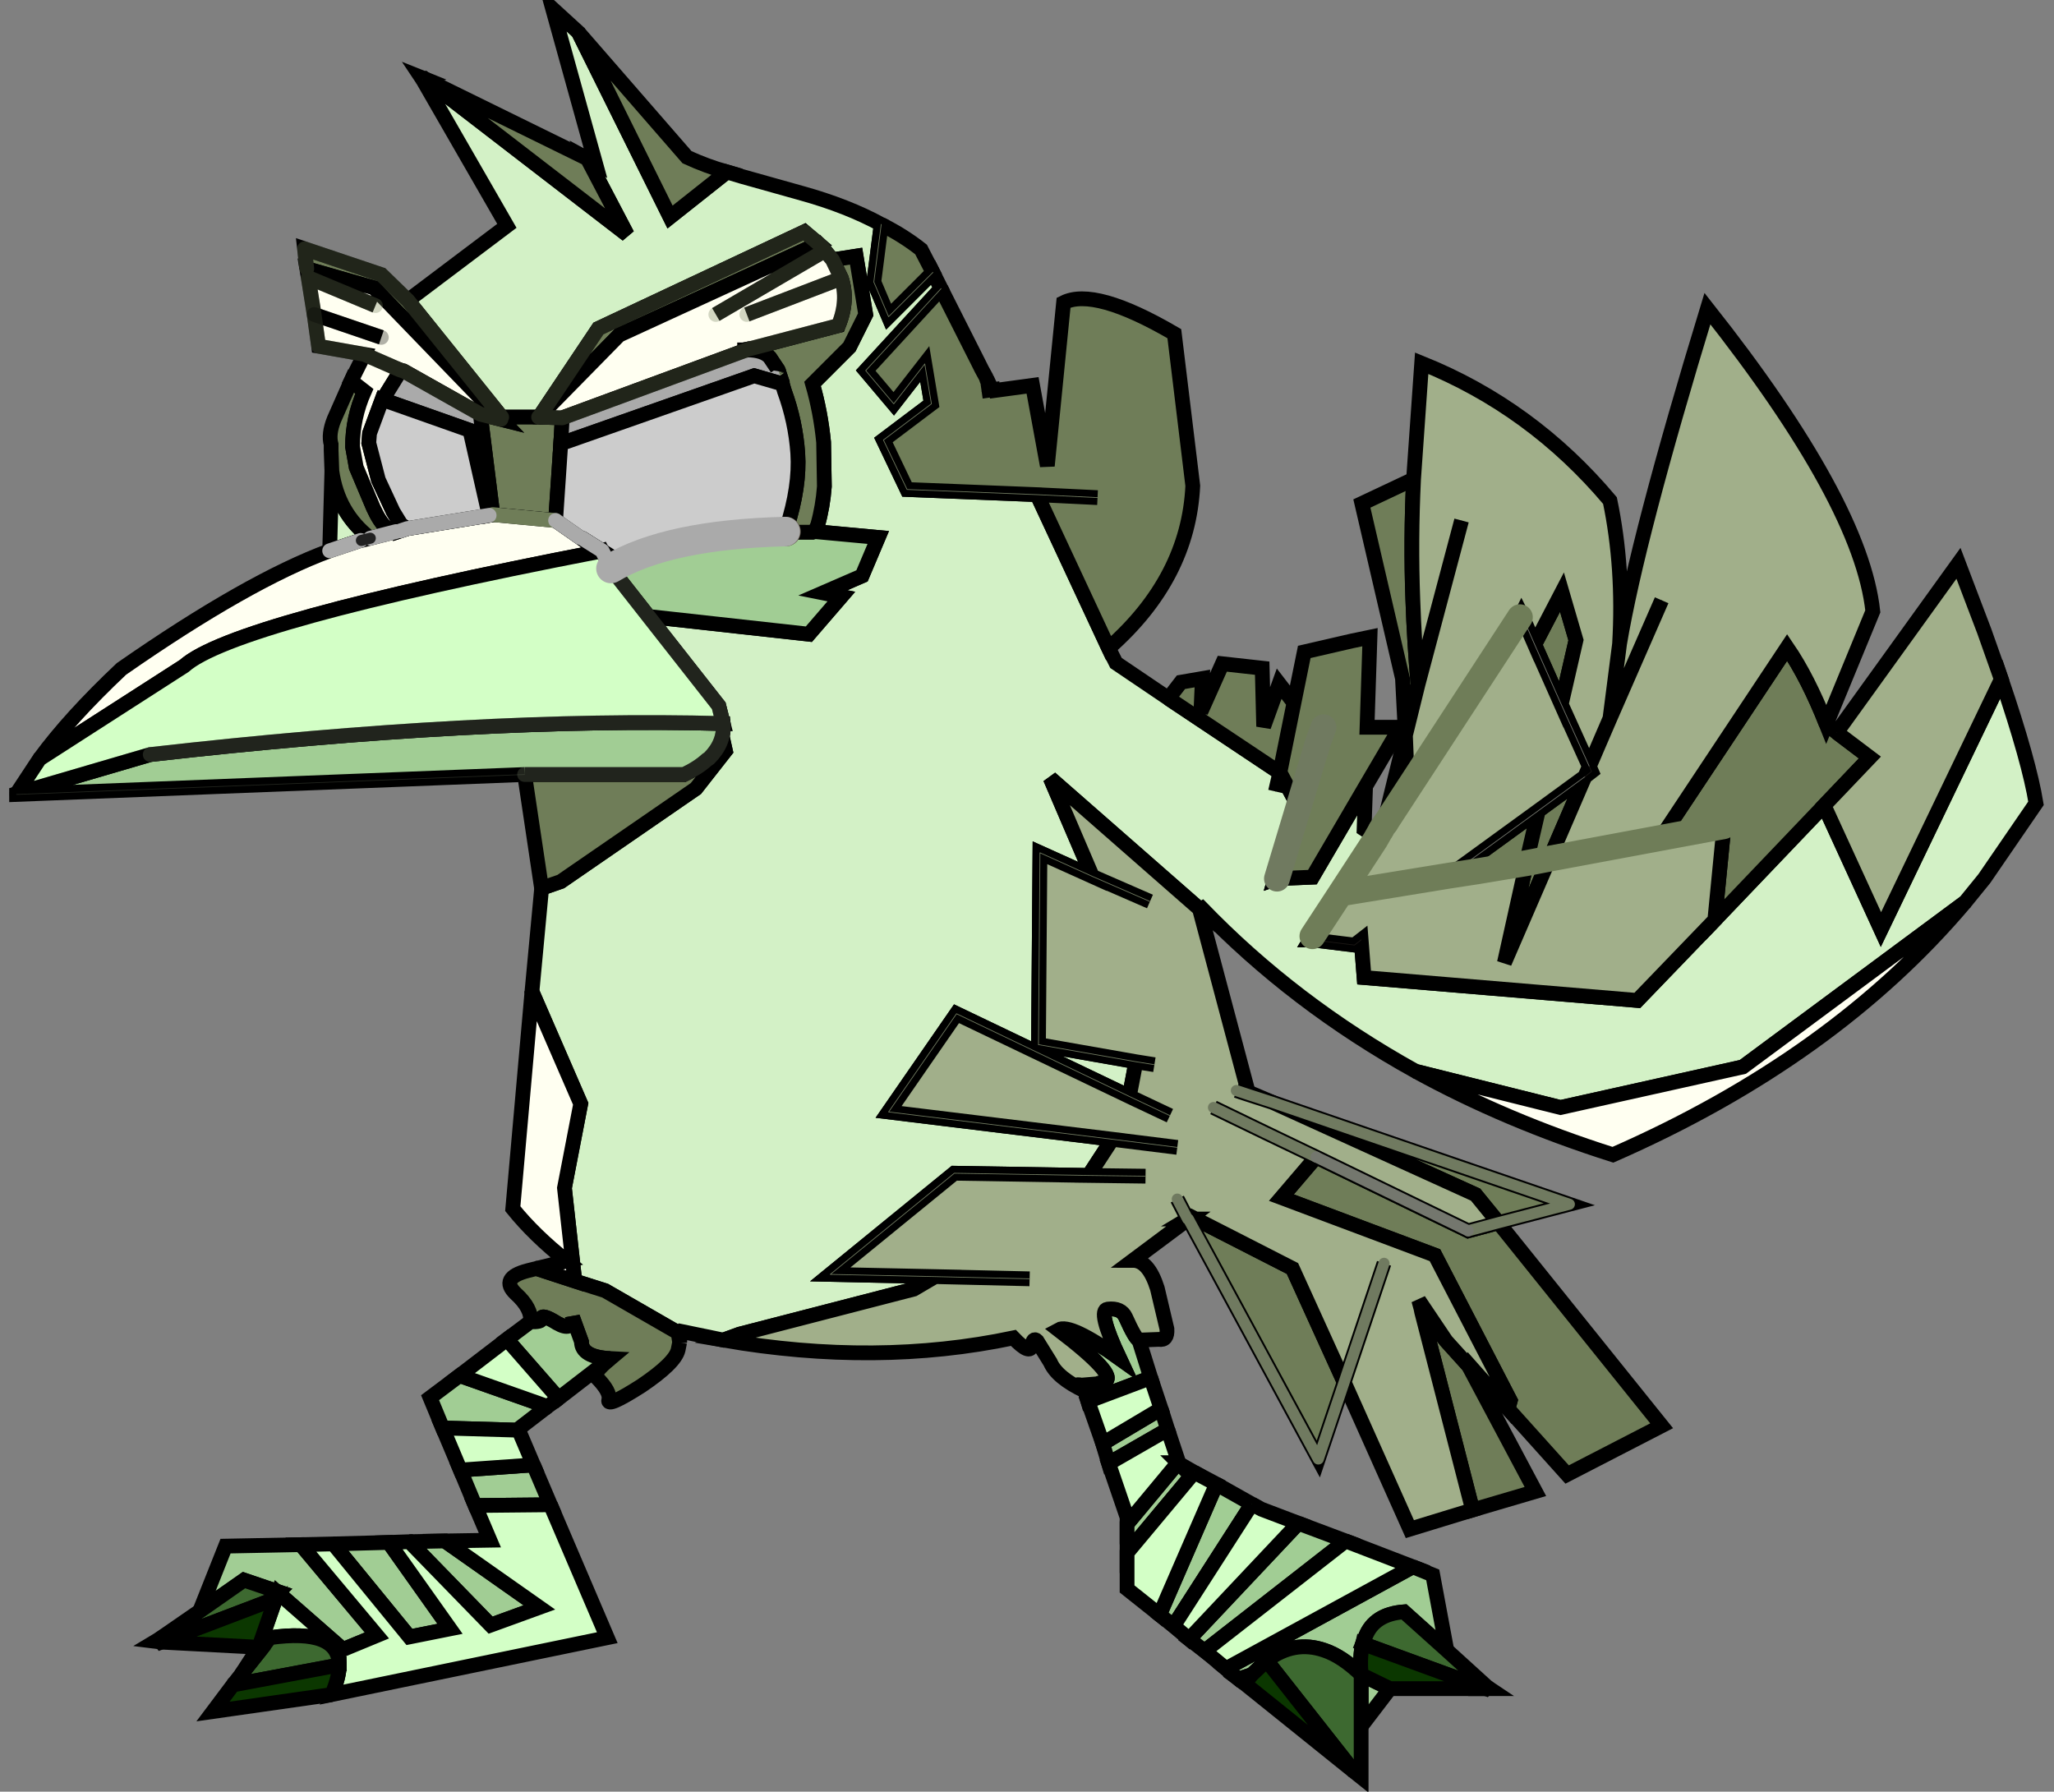 <svg width="227" height="198" xmlns="http://www.w3.org/2000/svg" xmlns:xlink="http://www.w3.org/1999/xlink">
 <rect width="100%" height="100%" fill="#808080" stroke="none"/>
 <defs>
  <g transform="matrix(1,0,0,1,192.55,294) " id="shape0">
   <path id="svg_1" fill-rule="evenodd" fill="#212121" d="m-30.35,-149.6l-0.1,-0.15l0.25,0.1l-0.15,0.05m17.45,84.75l0,0.05l-0.05,0.7l-0.1,-0.65l0.15,-0.1m-9.5,-62l-0.1,0.1l0.1,-0.1m61.5,31.2l0.05,-0.05l1.95,-0.3l-2,0.35m5.3,-0.9l0,-0.1l1.6,-0.3l-0.05,0.1l-1.55,0.3m-7.15,30.15l-0.15,-0.55l1.85,2.75l-1.65,-1.95l-0.05,-0.25"/>
   <path id="svg_2" fill-rule="evenodd" fill="#d3f1c6" d="m-30.35,-149.6l0.15,-0.05l13.7,10.55l-2.7,-5.15l0.55,0.3l-2.9,-10.45l1.75,1.6l6.2,12.5l3.85,-3.05l1,0.3l4.1,1.15q3.05,0.85 5.35,2.1l-0.5,3.9l1,2.35l3,-3l0.55,1.1l-5.1,5.55l1.9,2.25l2.1,-2.7l0.45,2.7l-3.25,2.45l1.6,3.35l8.8,0.35l4.85,10.4l0.5,1l3.55,2.4l7.5,5l0.05,0l-0.3,1.3l0.3,-1.3l1.15,2.15l-1.5,5.1l0.15,-0.05l2.4,-0.1l3.6,-6.15l-0.1,2.9l0.85,0.55l-0.1,0.2l-2.35,3.6l-1.9,2.9l-0.15,0.25l0.15,0l2.85,0.35l0.45,-0.35l0.2,2.55l18.5,1.55l5.25,-5.45l7.4,-7.75l3.85,8.4l8.15,-16.95q1.9,5.6 2.35,8.4l-3.5,5.1l-1.3,1.6l-15.05,11.15l-12.35,2.75l-9.8,-2.45q-8.3,-4.6 -14.55,-11.1l-0.2,-0.2l0.1,0.3l-10.1,-8.85l2.85,6.65l-3.55,-1.6l-0.1,13l0.05,0l6.55,1.15l-0.45,2.35l-11.7,-5.6l-4.6,6.65l15.15,1.85l-1.6,2.45l-9.1,-0.15l-8.4,6.85l7.1,0.15l-1.45,0.85l-11.8,3.05l-1.1,0.4l-2.9,-0.6l-0.15,0.1l-4.95,-2.85l-2.05,-0.65l-0.7,-6.3l1.1,-5.7l-3.3,-7.6l0.65,-6.95l0,-0.05l1.3,-0.45l9.15,-6.3l2,-2.55l-0.1,-0.45l-1,0.95q1.05,-1.05 0.95,-2.35l-0.3,-1.2l-4.75,-6.05l10.85,1.2l2.2,-2.55l-1.25,-0.25l2.65,-1.15l1.1,-2.6l-4.3,-0.4l0.2,-0.45q0.35,-1.25 0.45,-2.6l-0.05,-3q-0.2,-2.05 -0.75,-3.95l2.5,-2.5l1.1,-2.2l-0.65,-3.95l-1.6,0.25l-0.5,-0.6l-0.1,-0.15l-0.35,-0.35l-0.95,-0.8l-13.95,6.55l-3.95,5.9l-0.1,0.1l-2.5,0l-6.35,-7.9l6.7,-5.05l-5.7,-9.9m-6.3,31.9l0.15,-5.4q0.4,2.85 2.6,4.55l-0.6,0.15l-0.05,0l-2.1,0.7m49.35,21l-0.05,0l0.05,0"/>
   <path id="svg_3" fill-rule="evenodd" fill="#6f7d58" d="m-30.2,-149.65l11,5.4l2.7,5.15l-13.7,-10.55m10.4,-3.15l7.35,8.45q1.3,0.6 2.7,1l-3.85,3.05l-6.2,-12.5m20.5,13q1.5,0.75 2.7,1.7l0.8,1.55l-3,3l-1,-2.35l0.5,-3.9m4.05,4.35l2.5,4.95l0.25,0.5l0.3,0.55l0.05,0.15l0.05,0.05l0.3,0.65l-0.7,0.1l0.7,-0.1l0,0.05l-0.2,0.05l2.95,-0.4l1,5.45l1.1,-11.05q2.1,-1.05 7.5,2.1l1.25,10.3q-0.3,6.25 -5.7,11l-4.85,-10.4l-8.8,-0.35l-1.6,-3.35l3.25,-2.45l-0.45,-2.7l-2.1,2.7l-1.9,-2.25l5.1,-5.55m15.4,27.75l0.85,-1.1l1.45,-0.25l-0.1,2.25l1.45,-3.25l2.7,0.3l0.1,3.95l1.05,-2.9l1,1.3l0.7,-3.45l3.25,-0.75l1.2,-0.25l-0.2,6.1l2.25,0l-2.35,4l-3.6,6.15l-2.4,0.1l2.8,-9.3l-1.4,4.25l-0.05,0l-1.15,-2.15l-0.05,0l-7.5,-5m16.05,2.5l-0.2,-3.85l-2.75,-11.85l3.5,-1.65q-0.2,4.15 -0.05,8.15q0.1,2.9 0.35,5.75l-0.85,3.45m28.5,-0.75l0.7,0.55l2.25,1.7l-3.1,3.25l-7.4,7.75l0.6,-6.15l0,-0.2l-0.05,-0.1l-4.15,0.8l8.5,-12.8q1.4,2.05 2.65,5.2m-37.5,25.6l20.1,6.9l-4.8,1.25l11.05,13.75l-6.4,3.3l-4,-4.45l0.15,-0.55l-5.1,-9.85l-10.4,-3.9l2.35,-2.75l10.3,5l2.05,-0.55l-1.55,-1.9l-13.75,-6.25m13.25,17.8l4.55,8.55l-4.25,1.25l-3.45,-13.4l1.65,1.95l1.4,1.55l0.1,0.1m-8.4,1.15l-1.75,5.2l-8.8,-16.25l0.2,-0.15l6.85,3.5l3.5,7.7m-45,-2.7l-0.1,0.5q-0.2,0.9 -2.5,2.45q-2.35,1.5 -2.2,0.95q0.15,-0.55 -0.85,-1.55q-0.25,-0.25 0.95,-1.25q-1.95,-0.1 -1.95,-1.15l-0.6,-1.65q0,1 -1.05,0.4q-1.05,-0.65 -1.05,-0.3q0,0.25 -0.75,0.2q0.1,-0.9 -1,-1.9q-1.1,-1.05 0.8,-1.55l0.6,-0.15l2.6,0.85l2.05,0.65l4.95,2.85l0.1,0.65m-9.35,-30.75l-1.15,-7.7l10.8,0q0.95,-0.45 1.55,-1l0.15,-0.1l1,-0.95l0.1,0.45l-2,2.55l-9.15,6.3l-1.3,0.45m-14.2,-28.25l-0.05,-1.4l0,-0.4q-0.2,-0.7 0.2,-1.7l1.15,-2.6l0.9,0.7q-0.8,1.8 -0.8,3.75l0.25,1.4l0.95,2.25q0.85,2.15 1.75,2.1l-1.75,0.45q-2.2,-1.7 -2.6,-4.55m-1.7,-13.7l-0.15,-1.35l5.2,1.75l1.8,1.75l6.35,7.9l0.15,0.2l-0.2,-0.05l0.2,0.05l-0.15,-0.2l2.5,0l0.1,0l1.5,0.05l-0.1,1.75l-0.35,5.2l-4.25,-0.4l-0.85,-6.8l1.4,0.35l-8.6,-8.9l-4.55,-1.3m29.9,5.45l6.1,-1.6q0.7,-1.7 0.2,-3.2l-0.6,-1.25l1.6,-0.25l0.65,3.95l-1.1,2.2l-2.5,2.5q0.55,1.9 0.75,3.95l0.05,3q-0.1,1.35 -0.45,2.6l-0.2,0.45l-0.15,0.05l-0.55,0l-0.15,0l-0.85,0l-0.1,0.05l-0.15,-0.1l-0.05,0l0,-0.1l0.05,-0.15q0.05,-0.25 0.05,0q0.9,-2.8 0.75,-5.05q-0.15,-2.15 -0.9,-4.2l-0.15,-0.5l0,-0.1l-0.2,-0.6q-0.1,-0.4 -0.15,-0.25l0,-0.1l-0.5,-0.75q-0.45,-0.5 -1.55,-0.5l0.1,-0.05m-14.1,4.5l3.95,-5.9l13.95,-6.55l0.95,0.8l-13.5,6.2l-5.35,5.45m37.75,5.55l-4.1,-0.2l4.1,0.2m13.3,13.9l-0.95,4.7l0.95,-4.7m2,1.65l-0.35,0.95l0.35,-0.95m8.5,10.05l6.05,-4.4l3.15,-2.3l-2.35,5.45l-1.6,0.3l-3.3,0.65l-1.95,0.3m7.6,-11.6l-1.8,-4.05l1.85,-3.55l0.95,3.25l-1,4.35m-1.55,7.2l-0.8,3.45l0.8,-3.45m-0.8,3.55l1.55,-0.3l-3.05,7.05l1.5,-6.75"/>
   <path id="svg_4" fill-rule="evenodd" fill="#fffff1" d="m74.1,-93.9q-8.9,10.55 -23.85,17.1q-7.25,-2.3 -13.35,-5.65l9.8,2.45l12.35,-2.75l15.05,-11.15m-96.75,24.8l2.05,-0.5q-2.2,-1.75 -3.65,-3.55l1.3,-14.7l3.3,7.6l-1.1,5.7l0.7,6.3l-2.6,-0.85m-33.65,-34.5q2.05,-2.8 5.55,-6.1q8.55,-5.95 14.1,-8l2.1,-0.7l0.05,0l0.6,-0.15l1.75,-0.45q-0.9,0.05 -1.75,-2.1l-0.95,-2.25l-0.25,-1.4q0,-1.95 0.8,-3.75l-0.9,-0.7l0.9,-1.8l-3.1,-0.55l-0.3,-2.15l-0.4,-2.5l-0.1,-0.6l4.55,1.3l8.6,8.9l-1.4,-0.35l-5.15,-2.9l-0.3,-0.1l-0.05,0.15l-0.05,0.15l-1.05,1.7l-0.05,0l-0.85,2.3l-0.05,0.65l0.65,2.5l1,2.15l0.55,0.9l-0.05,0.35l0,0.05l0.45,-0.15l5.55,-0.9l0.25,-0.05l4.25,0.4l1.65,1.15l0.5,0.35l0.4,0.3l0.45,0.3l0.05,0.05l-0.1,-0.05q-24.8,4.8 -28.1,7.75l-9.8,6.3m22.75,-30.7l-4.55,-1.9l4.55,1.9m0.4,2.15l-4.55,-1.55l4.55,1.55m-1.15,1.15l2.4,1.05l-2.4,-1.05m13.4,4.3l-1.5,-0.05l0,-0.1l5.35,-5.45l13.5,-6.2l0.35,0.35l0.05,0.15l0.05,0l0.5,0.6l0.6,1.25q0.5,1.5 -0.2,3.2l-6.1,1.6q0.35,-0.1 -0.3,0.05l0.05,0l0,0.05l-12.35,4.55m12.5,-7l6.4,-2.45l-6.4,2.45m-2.1,0l7.35,-4.3l-7.35,4.3"/>
   <path id="svg_5" fill-rule="evenodd" fill="#3d3d3d" d="m-31.95,-129.8l0.05,-0.15l0.3,0.1l-0.35,0.05"/>
   <path id="svg_6" fill-rule="evenodd" fill="#aaaaaa" d="m-33.1,-127.95l0.05,0l1.05,-1.7l0.05,-0.15l0.35,-0.05l5.15,2.9l0.85,6.8l-0.25,0.05l-1.3,-5.75l-5.95,-2.1m12.2,1.25l12.35,-4.55l0.15,-0.05q1.1,0 1.55,0.5l0.5,0.75l0,0.1q0.05,-0.15 0.15,0.25l0.2,0.6l0,0.1l-1.9,-0.55l-13.1,4.6l0.1,-1.75"/>
   <path id="svg_7" fill-rule="evenodd" fill="#cccccc" d="m-31.8,-119.45l-0.55,-0.9l-1,-2.15l-0.65,-2.5l0.05,-0.65l0.85,-2.3l5.95,2.1l1.3,5.75l-5.55,0.9l-0.4,-0.25m10.45,-0.3l0.35,-5.2l13.1,-4.6l1.9,0.55l0.15,0.5q0.75,2.05 0.9,4.2q0.15,2.25 -0.75,5.05q0,-0.25 -0.05,0l-0.05,0.15l0,0.1l0.05,0l-0.05,0q-7.95,0.2 -11.8,2.5l-0.6,-1.2l-1.35,-0.85l-0.15,-0.05l0.15,0.05l0.35,0.3l-0.5,-0.35l-1.65,-1.15"/>
   <path id="svg_8" fill-rule="evenodd" fill="#333333" d="m34.25,-98.3l0.3,-0.5l-0.4,0.7l0.1,-0.2m-56.75,-28.45l0.1,-0.1l0,0.1l-0.1,0m13.95,-4.5l0,-0.05l0.15,0l-0.15,0.05m5.35,-6.9l0.1,0.15l-0.05,0l-0.05,-0.15m-28.2,18.95l-0.45,0.15l0,-0.05l0.05,-0.35l0.4,0.25m60.3,18.65l1.4,-4.25l-2.8,9.3l-0.15,0.05l1.5,-5.1l0.05,0.05l0,-0.05m15.2,-12.75l-0.15,0.1l0.1,-0.2l0.05,0.1m-3,17.3l3.3,-0.65l0,0.1l-3.3,0.55m4.9,-0.95l7.55,-1.4l4.15,-0.8l0.05,0.1l-11.8,2.2l0.05,-0.1m-16.1,5.6l-0.15,0l0.15,-0.25l0,0.25"/>
   <path id="svg_9" fill-rule="evenodd" fill="#a1cd94" d="m18.15,-64.25l0.8,2.55l-4.25,1.6l-0.2,-0.7q-0.9,-0.55 -0.25,-0.4l1.2,-0.1l0.05,-0.05l0.35,-0.1q0.9,-0.4 -3.15,-3.5q0.8,-0.45 4.15,1.95q-1.55,-3.3 -0.8,-3.35q0.9,-0.1 1.2,0.55q0.65,1.45 0.9,1.55m1.5,4.65l0.45,1.4l-4,2.3l-0.4,-1.35l3.95,-2.35m1.2,3.7l1.05,0.6l-4.55,5.45l0,-1.95l3.45,-4.15l0.05,0.05m2.55,1.4l2.4,1.35l-5.3,8.25l-0.95,-0.75l3.85,-8.85m5.55,2.65l3.2,1.2l-9.55,7.45l-1.05,-0.8l7.4,-7.85m7.75,2.95l1.35,0.55l0.95,5.1l-2.9,-2.6q-2,0.15 -2.6,1.65l-0.2,0.5q-0.2,0.85 -0.1,2.1l1.95,0.95l-1.95,2.55l0,-3.5q-1.3,-1.25 -2.5,-1.65q-2.05,-0.7 -3.9,0.7l-1,0.95l-0.9,0.3l-0.85,-0.7l12.65,-6.9m-54.35,-14.1l-3.5,2.7l-3.5,-4l1.6,-1.2q0.75,0.05 0.75,-0.2q0,-0.35 1.05,0.3q1.05,0.6 1.05,-0.4l0.6,1.65q0,1.05 1.95,1.15m-4.25,3.25l-1.95,1.5l0,0.1l-5.15,-0.15l-0.85,-2.05l2,-1.5l5.95,2.1m-0.95,3.95l1.15,2.7l-5.1,0.05l-1,-2.4l4.95,-0.35m-22.6,9.9l1.75,-4.4l5.1,-0.1l5.15,6.15l-2.3,0.95l-4.4,-3.85l0.05,-0.05l-2.35,-0.8l-3,2.1m9.05,-4.55l3.75,-0.1l4.15,5.85l-2.75,0.55l-5.15,-6.3m5.15,-0.15l2.4,-0.05l6.4,4.5l-3.3,1.2l-5.5,-5.65m7.8,-51.95l-34.4,1.35l0,-0.05l9.05,-2.65q22.35,-2.55 38.8,-2.1q0.1,1.3 -0.95,2.35l-0.15,0.1q-0.6,0.55 -1.55,1l-10.8,0m19.65,-16.45l4.3,0.4l-1.1,2.6l-2.65,1.15l1.25,0.25l-2.2,2.55l-10.85,-1.2l-2.55,-3.25q3.85,-2.3 11.8,-2.5l0.05,0l0.15,0.1l0.1,-0.05l0.85,0l0.15,0l0.55,0l0.15,-0.05"/>
   <path id="svg_10" fill-rule="evenodd" fill="#d3ffc6" d="m18.95,-61.7l0.7,2.1l-3.95,2.35l-1,-2.85l4.25,-1.6m1.15,3.5l0.75,2.25l-0.05,0l-3.45,4.15l0,-0.45l-1.25,-3.65l4,-2.3m1.8,2.9l1.5,0.8l-3.85,8.85l-2.2,-1.75l0,-2.45l4.55,-5.45m3.9,2.15l0.65,0.35l2.5,0.95l-7.4,7.85l-1.05,-0.9l5.3,-8.25m6.35,2.5l4.55,1.75l-12.65,6.9l-1.45,-1.2l9.55,-7.45m-53.3,-9.65l-0.75,0.55l-5.95,-2.1l3.2,-2.45l3.5,4m-2.7,2.15l1,2.35l-4.95,0.35l-1.2,-2.85l5.15,0.15m2.15,5.05l3.85,9l-18.65,3.85q0.5,-1.2 0.5,-2q-0.05,-2.5 -4.7,-1.85l-0.6,0.8l-0.15,-0.15l1.15,-3.3l0.15,-0.4l4.4,3.85l2.3,-0.95l-5.15,-6.15l2.2,-0.05l5.15,6.3l2.75,-0.55l-4.15,-5.85l1.4,-0.05l5.5,5.65l3.3,-1.2l-6.4,-4.5l3.05,-0.05l-1,-2.35l5.1,-0.05m-36.15,-48.15l1.55,-2.35l9.8,-6.3q3.3,-2.95 28.1,-7.75l0.1,0.05l-0.05,-0.05l0.15,-0.05l0.6,1.2l2.55,3.25l4.75,6.05l0.3,1.2q-16.45,-0.45 -38.8,2.1l-9.05,2.65"/>
   <path id="svg_11" fill-rule="evenodd" fill="#1b1714" d="m34.7,-99.05l1.5,-6.15l0.15,3.65l-1.5,2.3l-0.15,0.25l0,-0.05l0.15,-0.2l-0.15,0.2m-9.15,18l1.65,0.7l-1.7,-0.55l0.05,-0.15m-34.1,-50.25l-0.05,0q0.65,-0.15 0.3,-0.05l-0.1,0.05l-0.15,0m37.4,30.75l0.05,0l0,0.05l-0.05,-0.05m19.5,-1.85l0.3,-0.7l0.15,0.35l-0.45,0.35m-26.85,29.95l-0.05,0l0.25,-0.15l-0.2,0.15"/>
   <path id="svg_12" fill-rule="evenodd" fill="#646464" d="m-19.55,-118.55l1.35,0.85l-0.15,0.05l-0.45,-0.3l-0.4,-0.3l-0.35,-0.3"/>
   <path id="svg_13" fill-rule="evenodd" fill="#a1af8a" d="m36.75,-122.55l0.55,-7.85q7.45,3 12.75,9.3q0.95,4.55 0.65,9.7q1.2,-7.15 5.95,-22.7q10.4,13.15 11.2,20.5l-3.15,7.65q-1.25,-3.15 -2.65,-5.2l-8.5,12.8l-7.55,1.4l2.35,-5.45l-3.15,2.3l-6.05,4.4l-7.35,1.2l7.35,-1.2l-0.05,0.05l2,-0.35l3.3,-0.55l-1.5,6.75l3.05,-7.05l11.8,-2.2l0,0.2l-0.6,6.15l-5.25,5.45l-18.5,-1.55l-0.2,-2.55l-0.45,0.35l-2.85,-0.35l0,-0.25l1.9,-2.9l2.35,-3.6l0.4,-0.7l0.15,-0.2l0.15,-0.25l1.5,-2.3l-0.15,-3.65l0.85,-3.45q-0.25,-2.85 -0.35,-5.75q-0.15,-4 0.05,-8.15m28.65,17.15l8.25,-11.45l1.75,4.6l1.15,3.25l-8.15,16.95l-3.85,-8.4l3.1,-3.25l-2.25,-1.7m-43.15,11.95l3.3,12.4l-0.05,0.15l1.7,0.55l13.75,6.25l1.55,1.9l-2.05,0.55l-10.3,-5l-2.35,2.75l10.4,3.9l5.1,9.85l-0.15,0.55l-2.75,-3.1l-0.05,0.05l-1.4,-1.55l-1.85,-2.75l0.15,0.55l0.05,0.25l3.45,13.4l-4.25,1.3l-4.45,-9.95l-3.5,-7.7l-6.85,-3.5l-0.25,0.15l0.05,0l-3.75,2.8q1.05,0 1.65,1.9l0.65,2.75q0.05,0.8 -0.55,0.7l-1.35,0.05q-0.25,-0.1 -0.9,-1.55q-0.3,-0.65 -1.2,-0.55q-0.75,0.05 0.8,3.35q-3.35,-2.4 -4.15,-1.95q4.05,3.1 3.15,3.5l-0.35,0.1l-0.05,0.05l-1.2,0.1q-0.65,-0.15 0.25,0.4q-1.9,-0.9 -2.35,-1.95l-0.9,-1.45q-0.25,-0.25 -0.35,0.3q-0.1,0.7 -1.25,-0.5q-9.25,1.95 -19.65,0.15l1.1,-0.4l11.8,-3.05l1.45,-0.85l-7.1,-0.15l8.4,-6.85l9.1,0.15l3.85,0.05l-3.85,-0.05l1.6,-2.45l-15.15,-1.85l4.6,-6.65l11.7,5.6l0.45,-2.35l-6.55,-1.15l-0.05,0l0.1,-13l3.55,1.6l-2.85,-6.65l10.1,8.85m-3.35,-0.5l-3.9,-1.7l3.9,1.7m0.3,11.05l-1.25,-0.2l1.25,0.2m-8.45,14.5l-6.4,-0.15l6.4,0.15m10,-8.9l-4.4,-0.55l4.4,0.55m19.25,-42.45l-2.95,11.1l2.95,-11.1m8.65,16.65l-0.3,0.7l0.45,-0.35l-0.15,-0.35l-1.9,-4.2l1.9,4.2l1.4,-3.25l0.65,-5.05l-0.65,5.05l-1.4,3.25m-3.7,-8.25l1.8,4.05l1,-4.35l-0.95,-3.25l-1.85,3.55l-0.85,-1.95l0.85,1.95m-1,-1.85l0.15,-0.1l-0.05,-0.1l-0.1,0.2l-7.6,11.65l7.6,-11.65m9.6,-1.15l-3.5,8l3.5,-8m-32.8,40.55l0.7,1.35l-0.7,-1.35m14,4.35l-2.7,8.05l2.7,-8.05m-9.25,-11.45l-0.75,-0.25l0.75,0.25m-2.3,0.9q3.5,1.7 6.95,3.35q-3.45,-1.65 -6.95,-3.35m-5.7,-0.75l2.75,1.3l-2.75,-1.3"/>
   <path id="svg_14" fill-rule="evenodd" fill="#3d6930" d="m39,-43.25l2.75,2.5l-0.1,0.1l-8.35,-3.05l0.2,-0.5q0.6,-1.5 2.6,-1.65l2.9,2.6m-5.8,5.15l0,3.45l-0.5,-0.4l-5.9,-7.5q1.85,-1.4 3.9,-0.7q1.2,0.4 2.5,1.65l0,3.5m-76.4,-2.8l0.55,-0.7l1.35,-1.7l0.6,-0.8q4.65,-0.65 4.7,1.85l-7.2,1.35m-5,-3.1l2.75,-1.9l3,-2.1l2.35,0.8l-0.05,0.05l-0.15,0.4l-7.75,2.95l-0.15,-0.2"/>
   <path id="svg_15" fill-rule="evenodd" fill="#876123" d="m20.85,-55.95l0,0.05l-0.05,-0.05l0.05,0m4.45,14.95l-0.4,-0.3l0.9,-0.3l-0.5,0.6m-49.15,-17.25l0,0.1l0,-0.1m-18.8,16.65l1.2,-1.85l0.15,0.15l-1.35,1.7"/>
   <path id="svg_16" fill-rule="evenodd" fill="#0b3700" d="m41.65,-40.65l-6.5,0l-1.95,-0.95q-0.1,-1.25 0.1,-2.1l8.35,3.05m-8.95,5.6l-7.4,-5.95l0.5,-0.6l1,-0.95l5.9,7.5m-69.2,-5.2l-8.05,1.15l1.35,-1.8l7.2,-1.35q0,0.8 -0.5,2m-4.95,-3.2l-6.6,-0.35l7.75,-2.95l-1.15,3.3"/>
   <path id="svg_17" fill-rule="evenodd" fill="#beb765" d="m41.75,-40.75l0.15,0.1l-0.25,0l0.1,-0.1m-89.8,-3.05l-0.4,-0.05l0.25,-0.15l0.15,0.2"/>
   <path id="svg_18" stroke-width="0.05" stroke-opacity="0.302" stroke-linejoin="round" stroke-linecap="round" stroke="#000000" fill="none" d="m-30.2,-149.65l-0.25,-0.1l0.1,0.15m0.15,-0.05l11,5.4l0.55,0.3l-2.9,-10.45l1.75,1.6l7.35,8.45q1.3,0.6 2.7,1l1,0.3l4.1,1.15m12.55,12.65l0.3,0.65l0,0.05l-0.2,0.05l2.95,-0.4l1,5.45l1.1,-11.05q2.1,-1.05 7.5,2.1l1.25,10.3q-0.3,6.25 -5.7,11l0.5,1l3.55,2.4m8.5,0.3l0.7,-3.45l3.25,-0.75m0.8,12.75l0.85,0.55m0.45,-0.75l1.5,-6.15l-0.2,-3.85l-2.75,-11.85m3.5,-1.65l0.55,-7.85q7.45,3 12.75,9.3q0.95,4.55 0.65,9.7q1.2,-7.15 5.95,-22.7q10.4,13.15 11.2,20.5l-3.15,7.65l0.7,0.55l8.25,-11.45l1.75,4.6l1.15,3.25q1.9,5.6 2.35,8.4l-3.5,5.1l-1.3,1.6q-8.9,10.55 -23.85,17.1q-7.25,-2.3 -13.35,-5.65q-8.3,-4.6 -14.55,-11.1l-0.2,-0.2l0.1,0.3l3.3,12.4l1.65,0.7l13.75,6.25l1.55,1.9l11.05,13.75l-6.4,3.3l-4,-4.45l-2.75,-3.1l0.05,0.15l4.55,8.55l-4.25,1.25l-4.25,1.3l-4.45,-9.95m-10.55,-11.05l-3.75,2.8q1.05,0 1.65,1.9l0.65,2.75q0.05,0.8 -0.55,0.7l-1.35,0.05l0.8,2.55l0.7,2.1l0.45,1.4l0.75,2.25l0,0.05l1.05,0.6l1.5,0.8l2.4,1.35l0.65,0.35l2.5,0.95l3.2,1.2l4.55,1.75l1.35,0.55l0.95,5.1l2.75,2.5l0.15,0.1l-0.25,0l-6.5,0l-1.95,2.55l0,3.45l-0.5,-0.4l-7.4,-5.95l-0.4,-0.3l-0.85,-0.7l-1.45,-1.2l-1.05,-0.8l-1.05,-0.9l-0.95,-0.75l-2.2,-1.75l0,-2.45l0,-1.95l0,-0.45l-1.25,-3.65l-0.4,-1.35l-1,-2.85l-0.2,-0.7q-1.9,-0.9 -2.35,-1.95l-0.9,-1.45q-0.25,-0.25 -0.35,0.3q-0.1,0.7 -1.25,-0.5q-9.25,1.95 -19.65,0.15l-2.9,-0.6l0,0.05l-0.05,0.7l-0.1,0.5q-0.2,0.9 -2.5,2.45q-2.35,1.5 -2.2,0.95q0.15,-0.55 -0.85,-1.55q-0.25,-0.25 0.95,-1.25l-3.5,2.7l-0.75,0.55l-1.95,1.5l0,0.1l1,2.35l1.15,2.7l3.85,9l-18.65,3.85l-8.05,1.15l1.35,-1.8l0.55,-0.7l1.2,-1.85l-6.6,-0.35l-0.4,-0.05l0.25,-0.15l2.75,-1.9l1.75,-4.4l5.1,-0.1l2.2,-0.05l3.75,-0.1l1.4,-0.05l2.4,-0.05l3.05,-0.05l-1,-2.35l-1,-2.4l-1.2,-2.85l-0.85,-2.05l2,-1.5l3.2,-2.45l1.6,-1.2q0.1,-0.9 -1,-1.9q-1.1,-1.05 0.8,-1.55l0.6,-0.15l2.05,-0.5q-2.2,-1.75 -3.65,-3.55l1.3,-14.7l0.65,-6.95l0,-0.05l-1.15,-7.7m-34.4,1.35l-0.05,0l0.05,-0.05m21.3,-23.25l0,-0.4m0.2,-1.7l1.15,-2.6l0.9,-1.8m-3.8,-5.2l-0.1,-0.6m6.85,2.15l6.7,-5.05l-5.7,-9.9m5.3,23l0.2,0.05l-0.15,-0.2m-6.95,-3.05l0.35,-0.05m-2.9,11.45l-0.05,0m8.7,-1.7l0.25,-0.05l-0.85,-6.8m3.95,0.2l0.1,-0.1m13.8,-4.45q0.65,-0.15 0.3,-0.05m-12.7,6.4l-0.35,5.2m1.65,1.15l0.15,0.05m-1.45,-6.4l0.1,-1.75m2.6,9.1l-0.05,-0.05l-0.45,-0.3l-0.4,-0.3l-0.5,-0.35m-12.1,-0.85l0.4,0.25m39.6,-9.4l-0.7,0.1m-15.9,-2.8l-0.15,0.05m0.15,-0.05l0.1,-0.05m-14.75,65.85q0.75,0.05 0.75,-0.2q0,-0.35 1.05,0.3q1.05,0.6 1.05,-0.4l0.6,1.65q0,1.05 1.95,1.15m33.15,1.65l0.35,-0.1q0.9,-0.4 -3.15,-3.5q0.8,-0.45 4.15,1.95q-1.55,-3.3 -0.8,-3.35q0.9,-0.1 1.2,0.55q0.65,1.45 0.9,1.55m-3.65,3.45q-0.9,-0.55 -0.25,-0.4l1.2,-0.1m-60.9,15.4l3,-2.1l2.35,0.8l-0.05,0.05m-0.15,0.4l0.15,-0.4m4.15,4.9q0,0.8 -0.5,2m-4.8,-3.05l0.6,-0.8q4.65,-0.65 4.7,1.85m-5.3,-1.05l-1.35,1.7m2.35,-5.15l-1.15,3.3m78.5,-65.2l2.95,-11.1m-12.3,17.05l-0.3,1.3m0.3,-1.3l0.95,-4.7m-0.95,4.7l-0.05,0l-7.5,-5m16.2,6.15l-0.15,-3.65l0.85,-3.45m-2.35,9.6l0,0.05m9.7,2.35l0.8,-3.45m1.6,-14.8l0.95,3.25l-1,4.35m1.9,4.2l1.4,-3.25l0.65,-5.05m-2.35,9l-2.35,5.45l-0.05,0.1m16.1,-14.3q1.4,2.05 2.65,5.2m-20.3,9.4l0,-0.1m0,0.1l-1.5,6.75l3.05,-7.05m4.1,-9.5l3.5,-8m-16.8,-8.2q-0.2,4.15 -0.05,8.15m28.7,9l2.25,1.7l-3.1,3.25l-7.4,7.75l-5.25,5.45m-30.2,14.65l6.85,3.5l3.5,7.7m-10.35,-11.2l-0.2,0.15m17.45,8.25l1.4,1.55m-1.4,-1.55l-1.65,-1.95l-0.05,-0.25m3.2,3.85l-0.1,-0.1m-7.05,18.95q-0.2,0.85 -0.1,2.1l1.95,0.95m3.85,-2.6l-2.9,-2.6q-2,0.15 -2.6,1.65l-0.2,0.5m-0.1,5.6l0,-3.5q-1.3,-1.25 -2.5,-1.65q-2.05,-0.7 -3.9,0.7m-1.5,1.55l0.5,-0.6l1,-0.95"/>
   <path id="svg_19" stroke-opacity="0.302" stroke-linejoin="round" stroke-linecap="round" stroke="#6f7d58" fill="none" d="m-34.3,-131l-3.1,-0.55l-0.3,-2.15l-0.4,-2.5l4.55,1.9m-4.65,-2.5l-0.15,-1.35l5.2,1.75l1.8,1.75m6.35,7.9l-6.35,-7.9m-0.55,4.7l-2.4,-1.05m2.7,1.15l-0.3,-0.1m5.45,3l-5.15,-2.9m9.2,3.1l1.5,0.05l12.35,-4.55m0.25,-0.1l6.1,-1.6q0.7,-1.7 0.2,-3.2l-6.4,2.45m-14.1,6.95l0.1,0m0,-0.1l3.95,-5.9l13.95,-6.55l0.95,0.8l0.35,0.35l0.1,0.15l0.5,0.6m-23.85,10.45l1.4,0.35m23.05,-9.55l-0.6,-1.25m-0.5,-0.6l-0.05,0l-7.35,4.3"/>
   <path id="svg_20" stroke-opacity="0.302" stroke-linejoin="round" stroke-linecap="round" stroke="#000000" fill="none" d="m-57.85,-101.25l1.55,-2.35q2.05,-2.8 5.55,-6.1q8.55,-5.95 14.1,-8m-1.05,-16l4.55,1.55m-15.65,28.25l-9.05,2.65"/>
   <path id="svg_21" stroke-linejoin="round" stroke-linecap="round" stroke="#6f7d58" fill="none" d="m-21.35,-119.75l-4.25,-0.4"/>
   <path id="svg_22" stroke-linejoin="round" stroke-linecap="round" stroke="#aaaaaa" fill="none" d="m-32.15,-119l-1.75,0.45m-0.65,0.15l-2.1,0.7m15.3,-2.05l1.65,1.15m0.15,0.05l1.35,0.85l0.6,1.2m-13.8,-2.7l-0.45,0.15m0.45,-0.15l5.55,-0.9"/>
   <path id="svg_23" stroke-width="0.75" stroke-linejoin="round" stroke-linecap="round" stroke="#212121" fill="none" d="m-33.9,-118.55l-0.6,0.15"/>
   <path id="svg_24" stroke-width="0.05" stroke-opacity="0.302" stroke-linejoin="round" stroke-linecap="round" stroke="#707a60" fill="none" d="m-23.45,-102.55l-34.4,1.35"/>
   <path id="svg_25" stroke-width="0.05" stroke-linejoin="round" stroke-linecap="round" stroke="#707a60" fill="none" d="m4.2,-136.55l-3,3l-1,-2.35l0.5,-3.9m4.05,4.35l-5.1,5.55l1.9,2.25l2.1,-2.7l0.45,2.7l-3.25,2.45l1.6,3.35l8.8,0.35l4.1,0.2m2.6,38.2l-6.55,-1.15l-0.05,0l0.1,-13l3.55,1.6l3.9,1.7m-0.95,10.85l1.25,0.2m-2.85,5.05l-15.15,-1.85l4.6,-6.65l11.7,5.6m1.1,5.4l-3.85,-0.05l-9.1,-0.15l-8.4,6.85l7.1,0.15l6.4,0.15m5.6,-9.45l4.4,0.55m-0.5,-2.15l-2.75,-1.3"/>
   <path id="svg_26" stroke-width="2" stroke-linejoin="round" stroke-linecap="round" stroke="#655c50" fill="none" d="m-5.8,-119l0.05,0"/>
   <path id="svg_27" stroke-opacity="0.302" stroke-linejoin="round" stroke-linecap="round" stroke="#707a60" fill="none" d="m-15.05,-113.25l4.75,6.05l0.3,1.2q0.1,1.3 -0.95,2.35m-6.65,-12.85l2.55,3.25m-8.4,10.7l10.8,0q0.95,-0.45 1.55,-1l0.15,-0.1m0.95,-2.35q-16.45,-0.45 -38.8,2.1"/>
   <path id="svg_28" stroke-width="2" stroke-linejoin="round" stroke-linecap="round" stroke="#aaaaaa" fill="none" d="m-17.6,-116.5q3.85,-2.3 11.8,-2.5"/>
   <path id="svg_29" stroke-width="1.75" stroke-linejoin="round" stroke-linecap="round" stroke="#707a60" fill="none" d="m34.55,-98.8l0.15,-0.25m-4.4,-5.75l0.35,-0.95m-3.15,10.25l2.8,-9.3m4.55,5.55l-0.15,0.2"/>
   <path id="svg_30" stroke-width="0.05" stroke-linejoin="round" stroke-linecap="round" stroke="#74776e" fill="none" d="m34.7,-99l0.15,-0.25m-0.15,0.25l-0.15,0.2m4.6,3.1l6.05,-4.4l3.15,-2.3m0.3,-0.7l-1.9,-4.2l-1.8,-4.05l-0.85,-1.95"/>
   <path id="svg_31" stroke-width="0.05" stroke-linejoin="round" stroke-linecap="round" stroke="#1b1714" fill="none" d="m34.25,-98.3l0.3,-0.5m-0.4,0.7l0.1,-0.2m4.85,2.65l0.05,-0.05m4.95,-17.6l-0.05,-0.1l-0.1,0.2m4.7,10.1l0.15,0.35l-0.45,0.35m-15.15,11.05l-0.45,0.35l-2.85,-0.35l-0.15,0l0.15,-0.25"/>
   <path id="svg_32" stroke-width="1.75" stroke-linejoin="round" stroke-linecap="round" stroke="#6f7d58" fill="none" d="m34.55,-98.8l-0.4,0.7l-2.35,3.6l7.35,-1.2l1.95,-0.3m2.85,-17.2l-7.6,11.65l-1.5,2.3m11.1,2.4l11.8,-2.2m-13.35,2.5l-3.3,0.55m4.85,-0.85l-1.55,0.3m-14.5,4.95l1.9,-2.9"/>
   <path id="svg_33" stroke-width="0.75" stroke-linejoin="round" stroke-linecap="round" stroke="#707a60" fill="none" d="m27.2,-80.35l20.1,6.9l-4.8,1.25l-2.05,0.55m-8.4,10.25l-1.75,5.2l-8.8,-16.25l-0.05,0l-0.7,-1.35m4.75,-7.1l1.7,0.55m4.85,18.95l2.7,-8.05m-4.6,-7.2q-3.45,-1.65 -6.95,-3.35m1.55,-1.15l0.75,0.25"/>
   <path id="svg_34" stroke-width="0.75" stroke-linejoin="round" stroke-linecap="round" stroke="#74776e" fill="none" d="m40.45,-71.65l-10.3,-5"/>
   <path id="svg_35" stroke-opacity="0" stroke-linejoin="round" stroke-linecap="round" stroke="#ff00ff" fill="none" d="m187.95,-293.5l0,380l-379.95,0l-0.05,0l0,-380l380,0"/>
   <path id="svg_36" stroke-opacity="0" stroke-linejoin="round" stroke-linecap="round" stroke="#ff00ff" fill="none" d="m187.95,-293.5l-190,190l190,190m-380,-380l190,190l-189.95,190"/>
   <path id="svg_37" stroke-opacity="0" stroke-linejoin="round" stroke-linecap="round" stroke="#ff00ff" fill="none" d="m92.95,-38.4l-189.95,0"/>
  </g>
 </defs>
 <g>
  <title>background</title>
  <rect fill="none" id="canvas_background" height="200" width="229" y="-1" x="-1"/>
 </g>
 <g>
  <title>Layer 1</title>
  <g stroke="null" id="svg_38">
   <use stroke="null" x="70.534" y="154.919" id="svg_39" xlink:href="#shape0" width="381" transform="matrix(1.632,0,0,1.632,-333.108,-479.684) " height="381"/>
  </g>
 </g>
</svg>